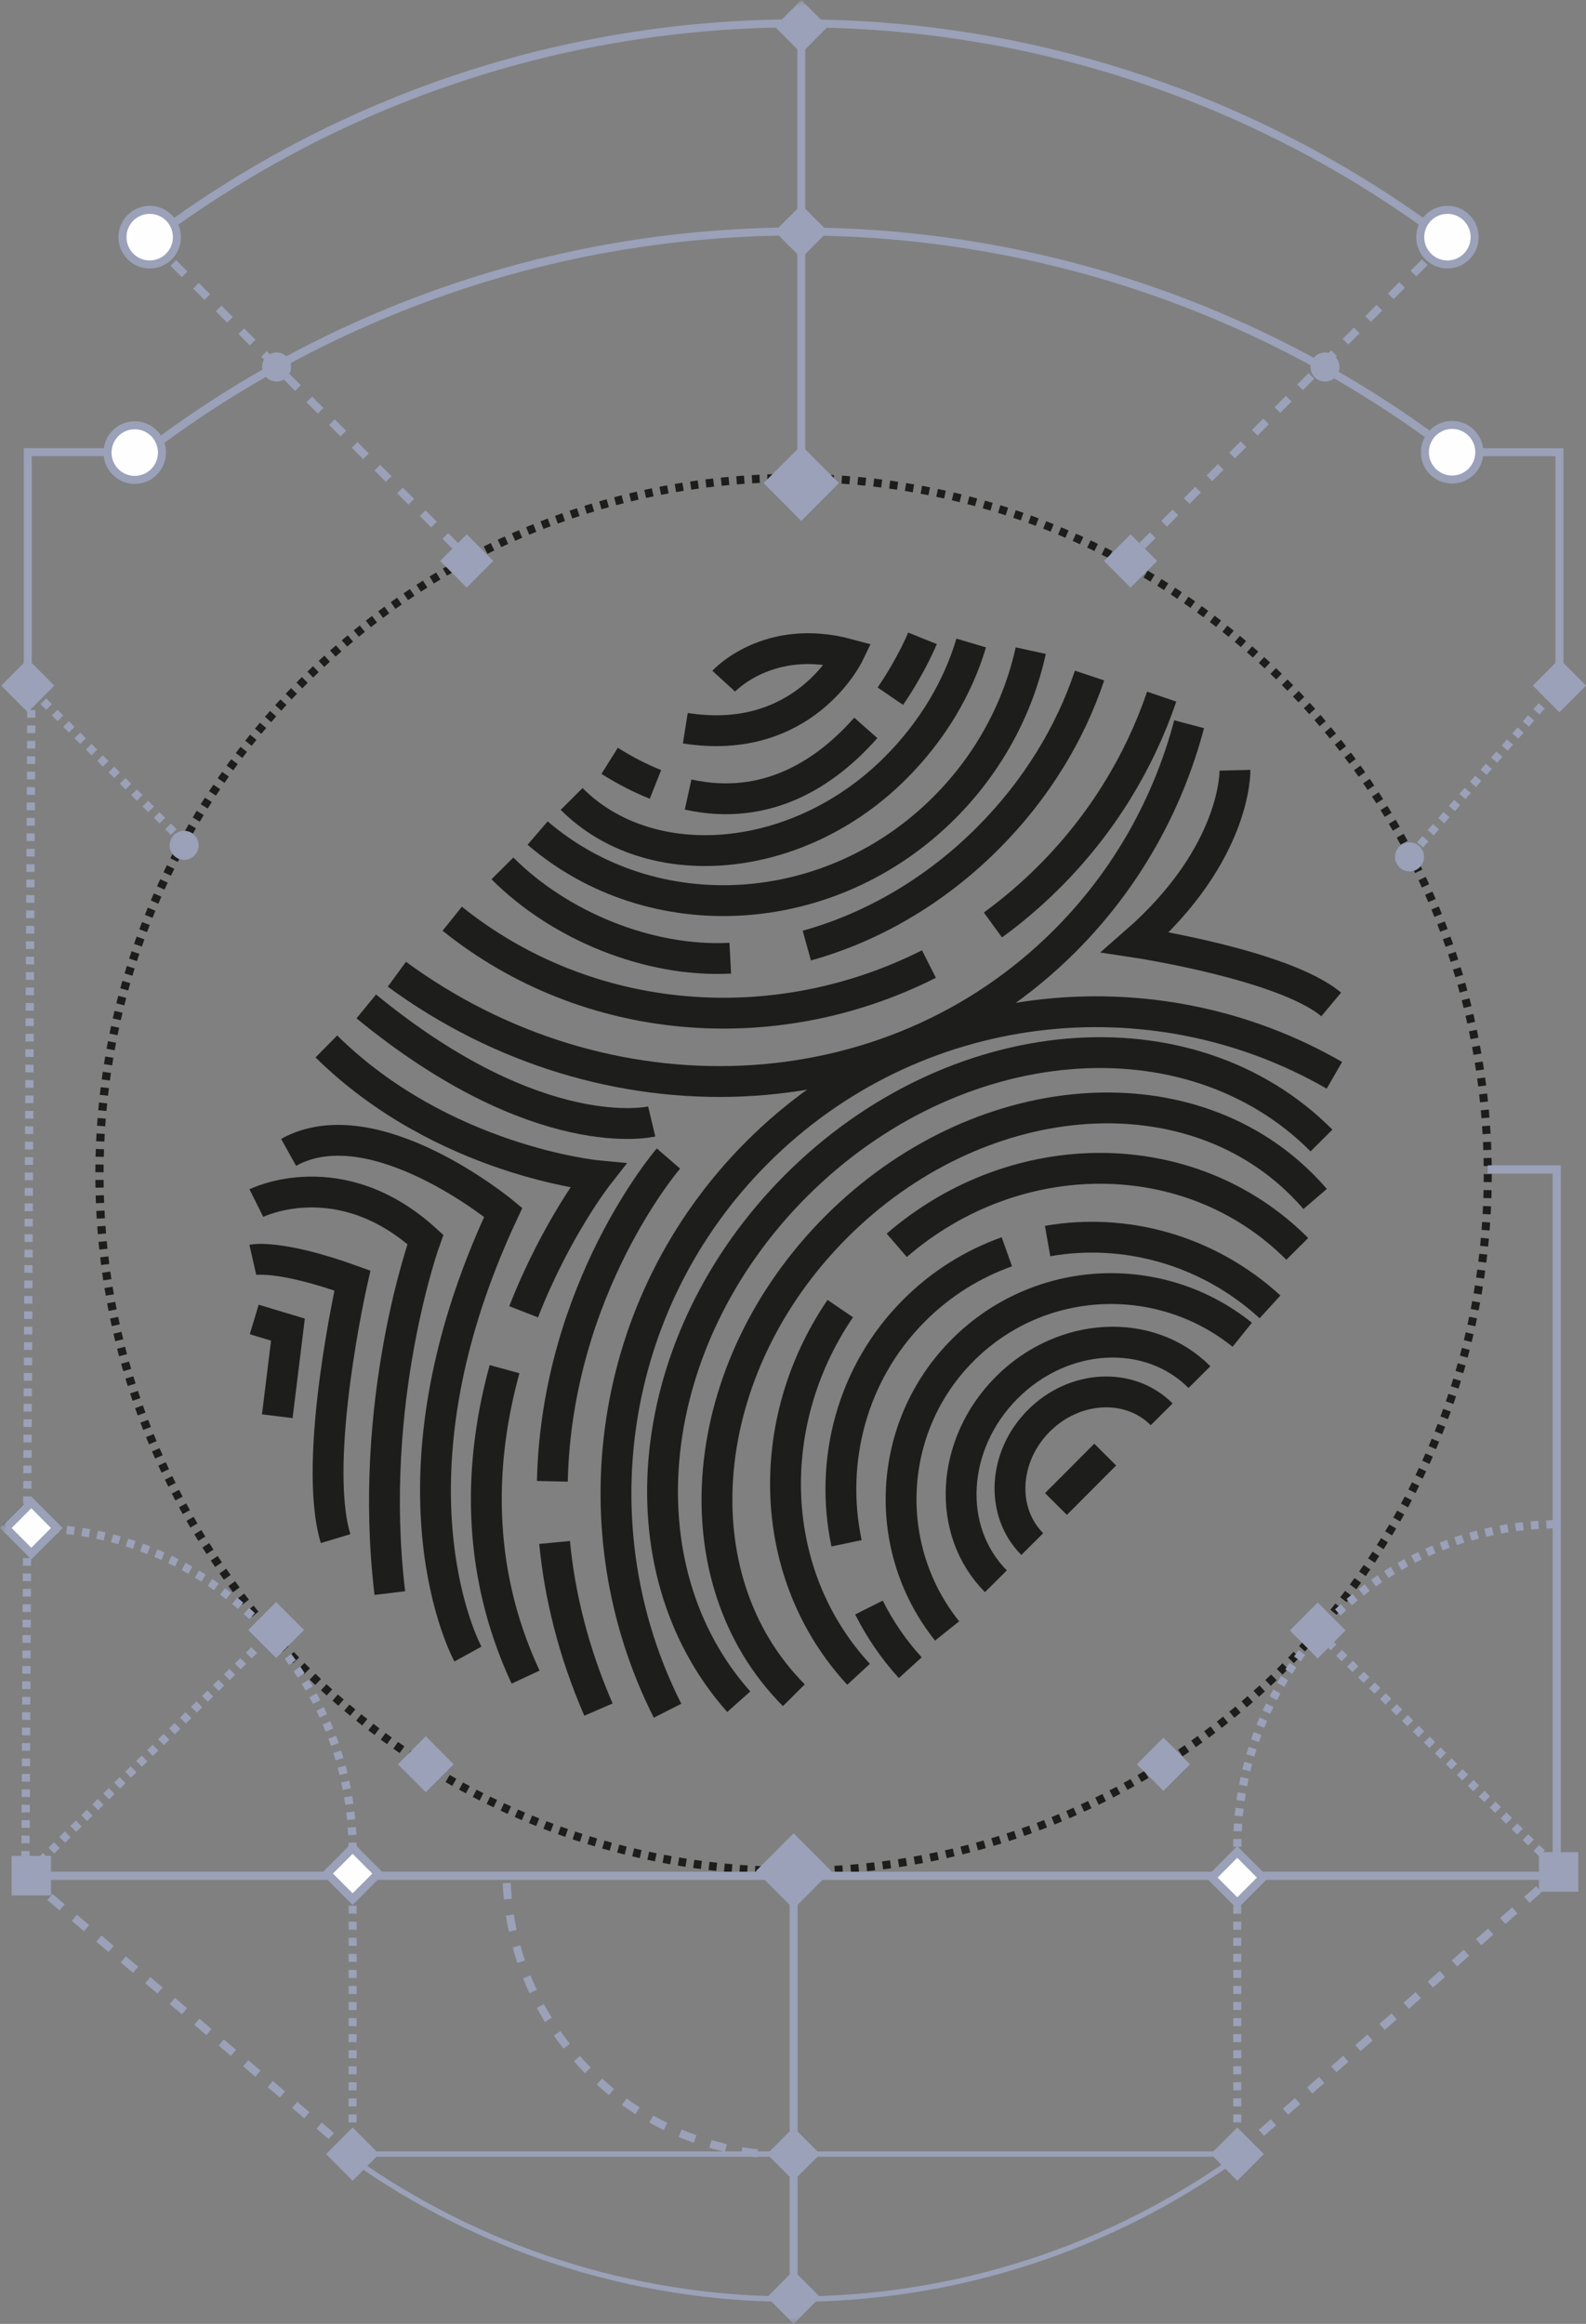 <?xml version="1.0" encoding="UTF-8"?>
<svg xmlns="http://www.w3.org/2000/svg" xmlns:xlink="http://www.w3.org/1999/xlink" width="129px" height="189px" viewBox="0 0 129 189" version="1.1">
  <rect x="0" y="0" width="129" height="189" fill="#808080" stroke="none"/>
  <title>Group 131</title>
  <defs>
    <polygon id="path-1" points="0 189 129 189 129 0 0 0"></polygon>
  </defs>
  <g id="eUniv" stroke="none" stroke-width="1" fill="none" fill-rule="evenodd">
    <g id="Group-131">
      <path d="M100.527,175.514 C90.365,182.744 77.948,186.994 64.541,186.994 C51.207,186.994 38.851,182.79 28.719,175.629" id="Stroke-1" stroke="#9AA1B8" stroke-width="0.436" stroke-linejoin="round"></path>
      <path d="M64.55,152.173 C33.368,152.173 8.091,126.81 8.091,95.524 C8.091,64.238 33.368,38.875 64.55,38.875" id="Stroke-3" stroke="#1D1D1B" stroke-width="0.67" stroke-dasharray="0.627"></path>
      <path d="M64.55,38.875 C95.731,38.875 121.008,64.238 121.008,95.524 C121.008,126.81 95.731,152.173 64.55,152.173" id="Stroke-5" stroke="#1D1D1B" stroke-width="0.653" stroke-dasharray="0.653"></path>
      <line x1="114.648" y1="69.691" x2="126.839" y2="55.761" id="Stroke-7" stroke="#9AA1B8" stroke-width="0.653" stroke-dasharray="0.653"></line>
      <polyline id="Stroke-9" stroke="#9AA1B8" stroke-width="0.653" points="2.26 55.427 2.26 36.779 10.99 36.779"></polyline>
      <polygon id="Fill-11" fill="#9AA1B8" points="4.42 55.76 2.259 57.93 0.1 55.76 2.259 53.593"></polygon>
      <path d="M10.96,37.436 C25.858,25.773 44.6,18.825 64.959,18.825 C84.933,18.825 103.351,25.513 118.109,36.779 L126.84,36.779 L126.84,55.761" id="Stroke-13" stroke="#9AA1B8" stroke-width="0.653"></path>
      <path d="M12.243,19.524 C26.928,8.457 45.18,1.899 64.959,1.899 C84.934,1.899 103.352,8.587 118.109,19.853" id="Stroke-15" stroke="#9AA1B8" stroke-width="0.653"></path>
      <line x1="12.251" y1="19.534" x2="38.013" y2="45.384" id="Stroke-17" stroke="#9AA1B8" stroke-width="0.653" stroke-dasharray="1.306"></line>
      <line x1="117.73" y1="19.472" x2="92.893" y2="44.394" id="Stroke-19" stroke="#9AA1B8" stroke-width="0.653" stroke-dasharray="1.306"></line>
      <polygon id="Fill-21" fill="#9AA1B8" points="68.239 39.292 65.174 42.368 62.11 39.292 65.174 36.217"></polygon>
      <polygon id="Fill-23" fill="#9AA1B8" points="67.335 18.825 65.174 20.994 63.014 18.825 65.174 16.658"></polygon>
      <path d="M13.174,36.809 C13.174,38.036 12.183,39.031 10.96,39.031 C9.737,39.031 8.746,38.036 8.746,36.809 C8.746,35.582 9.737,34.587 10.96,34.587 C12.183,34.587 13.174,35.582 13.174,36.809" id="Fill-25" fill="#FEFEFE"></path>
      <path d="M13.174,36.809 C13.174,38.036 12.183,39.031 10.96,39.031 C9.737,39.031 8.746,38.036 8.746,36.809 C8.746,35.582 9.737,34.587 10.96,34.587 C12.183,34.587 13.174,35.582 13.174,36.809 Z" id="Stroke-27" stroke="#9AA1B8" stroke-width="0.653"></path>
      <path d="M120.323,36.78 C120.323,38.006 119.332,39.002 118.11,39.002 C116.887,39.002 115.895,38.006 115.895,36.78 C115.895,35.553 116.887,34.558 118.11,34.558 C119.332,34.558 120.323,35.553 120.323,36.78" id="Fill-29" fill="#FEFEFE"></path>
      <path d="M120.323,36.78 C120.323,38.006 119.332,39.002 118.11,39.002 C116.887,39.002 115.895,38.006 115.895,36.78 C115.895,35.553 116.887,34.558 118.11,34.558 C119.332,34.558 120.323,35.553 120.323,36.78 Z" id="Stroke-31" stroke="#9AA1B8" stroke-width="0.653"></path>
      <polygon id="Fill-33" fill="#9AA1B8" points="40.122 45.622 37.961 47.791 35.801 45.622 37.961 43.454"></polygon>
      <polygon id="Fill-35" fill="#9AA1B8" points="94.118 45.622 91.956 47.791 89.797 45.622 91.956 43.454"></polygon>
      <polygon id="Fill-37" fill="#9AA1B8" points="129 55.76 126.839 57.93 124.679 55.76 126.839 53.593"></polygon>
      <path d="M108.949,29.851 C108.949,30.504 108.421,31.034 107.769,31.034 C107.118,31.034 106.59,30.504 106.59,29.851 C106.59,29.198 107.118,28.667 107.769,28.667 C108.421,28.667 108.949,29.198 108.949,29.851" id="Fill-39" fill="#9AA1B8"></path>
      <path d="M23.675,29.851 C23.675,30.504 23.146,31.034 22.495,31.034 C21.844,31.034 21.316,30.504 21.316,29.851 C21.316,29.198 21.844,28.667 22.495,28.667 C23.146,28.667 23.675,29.198 23.675,29.851" id="Fill-41" fill="#9AA1B8"></path>
      <line x1="14.13" y1="67.671" x2="2.26" y2="55.761" id="Stroke-43" stroke="#9AA1B8" stroke-width="0.653" stroke-dasharray="0.653"></line>
      <path d="M16.158,68.75 C16.158,69.403 15.63,69.934 14.979,69.934 C14.327,69.934 13.799,69.403 13.799,68.75 C13.799,68.097 14.327,67.567 14.979,67.567 C15.63,67.567 16.158,68.097 16.158,68.75" id="Fill-45" fill="#9AA1B8"></path>
      <path d="M115.827,69.69 C115.827,70.344 115.299,70.874 114.648,70.874 C113.997,70.874 113.469,70.344 113.469,69.69 C113.469,69.037 113.997,68.507 114.648,68.507 C115.299,68.507 115.827,69.037 115.827,69.69" id="Fill-47" fill="#9AA1B8"></path>
      <polygon id="Fill-49" fill="#9AA1B8" points="61.485 152.173 64.55 149.098 67.614 152.174 64.55 155.248"></polygon>
      <polygon id="Fill-51" fill="#9AA1B8" points="62.389 175.192 64.551 173.023 66.71 175.192 64.551 177.359"></polygon>
      <polygon id="Fill-53" fill="#9AA1B8" points="92.469 143.486 94.63 141.317 96.789 143.486 94.63 145.654"></polygon>
      <path d="M28.681,150.495 C28.681,136.013 16.98,124.272 2.546,124.272" id="Stroke-55" stroke="#9AA1B8" stroke-width="0.67" stroke-dasharray="0.627"></path>
      <g id="Group-60" transform="translate(0.473, 122.192)">
        <line x1="0" y1="2.081" x2="2.074" y2="0" id="Fill-57" fill="#FEFEFE"></line>
        <line x1="0" y1="2.081" x2="2.074" y2="0" id="Stroke-59" stroke="#1D1D1B" stroke-width="0.67"></line>
      </g>
      <g id="Group-64" transform="translate(0.473, 122.192)">
        <line x1="0" y1="2.081" x2="2.074" y2="0" id="Fill-61" fill="#FEFEFE"></line>
        <line x1="0" y1="2.081" x2="2.074" y2="0" id="Stroke-63" stroke="#1D1D1B" stroke-width="0.67"></line>
      </g>
      <mask id="mask-2" fill="white">
        <use xlink:href="#path-1"></use>
      </mask>
      <g id="Clip-66"></g>
      <polygon id="Fill-65" fill="#9AA1B8" mask="url(#mask-2)" points="0.942 154.155 4.15 154.155 4.15 150.937 0.942 150.937"></polygon>
      <polygon id="Fill-67" fill="#9AA1B8" mask="url(#mask-2)" points="34.631 141.21 32.363 143.486 34.631 145.762 36.899 143.486"></polygon>
      <polygon id="Fill-68" fill="#9AA1B8" mask="url(#mask-2)" points="22.46 130.293 20.192 132.569 22.46 134.845 24.728 132.569"></polygon>
      <line x1="126.618" y1="152.562" x2="2.774" y2="152.562" id="Stroke-69" stroke="#9AA1B8" stroke-width="0.67" mask="url(#mask-2)"></line>
      <polyline id="Stroke-70" stroke="#9AA1B8" stroke-width="0.67" mask="url(#mask-2)" points="121.009 95.109 126.618 95.109 126.618 152.562"></polyline>
      <path d="M20.678,134.204 L2.065,152.592 L2.546,57.656" id="Stroke-71" stroke="#9AA1B8" stroke-width="0.67" stroke-dasharray="0.627" mask="url(#mask-2)"></path>
      <polygon id="Fill-72" fill="#FEFEFE" mask="url(#mask-2)" points="4.619 124.273 2.546 126.353 0.473 124.273 2.546 122.191"></polygon>
      <polygon id="Stroke-73" stroke="#9AA1B8" stroke-width="0.67" mask="url(#mask-2)" points="4.619 124.273 2.546 126.353 0.473 124.273 2.546 122.191"></polygon>
      <path d="M64.225,175.281 C51.505,175.281 41.195,164.935 41.195,152.173" id="Stroke-74" stroke="#9AA1B8" stroke-width="0.653" stroke-dasharray="1.306" mask="url(#mask-2)"></path>
      <polygon id="Fill-75" fill="#9AA1B8" mask="url(#mask-2)" points="125.167 153.854 128.375 153.854 128.375 150.635 125.167 150.635"></polygon>
      <polygon id="Fill-76" fill="#9AA1B8" mask="url(#mask-2)" points="107.18 130.327 109.448 132.603 107.18 134.879 104.912 132.603"></polygon>
      <line x1="107.13" y1="132.666" x2="125.743" y2="151.054" id="Stroke-77" stroke="#9AA1B8" stroke-width="0.67" stroke-dasharray="0.627" mask="url(#mask-2)"></line>
      <path d="M100.636,150.193 C100.636,135.711 112.337,123.97 126.771,123.97" id="Stroke-78" stroke="#9AA1B8" stroke-width="0.67" stroke-dasharray="0.627" mask="url(#mask-2)"></path>
      <polygon id="Fill-79" fill="#9AA1B8" mask="url(#mask-2)" points="98.476 175.192 100.637 173.023 102.796 175.192 100.637 177.359"></polygon>
      <line x1="100.636" y1="152.376" x2="100.636" y2="173.023" id="Stroke-80" stroke="#9AA1B8" stroke-width="0.653" stroke-dasharray="0.653" mask="url(#mask-2)"></line>
      <polygon id="Fill-81" fill="#9AA1B8" mask="url(#mask-2)" points="26.521 175.192 28.682 173.023 30.841 175.192 28.682 177.359"></polygon>
      <line x1="28.681" y1="152.376" x2="28.681" y2="173.023" id="Stroke-82" stroke="#9AA1B8" stroke-width="0.653" stroke-dasharray="0.653" mask="url(#mask-2)"></line>
      <path d="M96.72,58.902 C94.995,65.404 91.643,71.475 86.646,76.486 C72.279,90.895 49.194,91.648 32.281,79.234" id="Stroke-83" stroke="#1D1D1B" stroke-width="2.508" mask="url(#mask-2)"></path>
      <path d="M75.557,78.406 C62.992,84.748 47.787,83.557 36.782,74.72" id="Stroke-84" stroke="#1D1D1B" stroke-width="2.508" mask="url(#mask-2)"></path>
      <path d="M94.487,56.658 C92.677,61.977 89.638,66.999 85.377,71.272 C83.919,72.734 82.374,74.053 80.76,75.227" id="Stroke-85" stroke="#1D1D1B" stroke-width="2.508" mask="url(#mask-2)"></path>
      <path d="M59.397,77.93 C52.76,78.278 45.499,75.279 40.865,70.626" id="Stroke-86" stroke="#1D1D1B" stroke-width="2.508" mask="url(#mask-2)"></path>
      <path d="M88.62,54.943 C87.045,59.654 84.281,64.226 80.37,68.148 C76.021,72.509 70.874,75.448 65.624,76.904" id="Stroke-87" stroke="#1D1D1B" stroke-width="2.508" mask="url(#mask-2)"></path>
      <path d="M83.837,52.917 C82.821,57.548 80.478,62.007 76.824,65.672 C67.525,74.997 53.039,75.744 43.728,67.753" id="Stroke-88" stroke="#1D1D1B" stroke-width="2.508" mask="url(#mask-2)"></path>
      <path d="M78.994,52.296 C77.933,55.876 75.87,59.415 72.859,62.434 C64.875,70.441 52.851,71.36 46.495,64.979" id="Stroke-89" stroke="#1D1D1B" stroke-width="2.508" mask="url(#mask-2)"></path>
      <path d="M53.314,63.796 C52.121,63.322 50.878,62.69 49.585,61.88" id="Stroke-90" stroke="#1D1D1B" stroke-width="2.508" mask="url(#mask-2)"></path>
      <path d="M70.42,59.199 C67.257,62.782 62.452,66.056 55.968,64.62" id="Stroke-91" stroke="#1D1D1B" stroke-width="2.508" mask="url(#mask-2)"></path>
      <path d="M75.031,51.915 C75.031,51.915 74.165,54.067 72.418,56.623" id="Stroke-92" stroke="#1D1D1B" stroke-width="2.508" mask="url(#mask-2)"></path>
      <path d="M58.866,55.4 C58.866,55.4 62.488,51.438 69.018,53.211 C69.018,53.211 65.389,60.756 55.741,59.224" id="Stroke-93" stroke="#1D1D1B" stroke-width="2.508" mask="url(#mask-2)"></path>
      <path d="M100.448,62.645 C100.448,62.645 100.623,69.403 92.349,76.631 C92.349,76.631 104.401,78.448 108.277,81.691" id="Stroke-94" stroke="#1D1D1B" stroke-width="2.508" mask="url(#mask-2)"></path>
      <path d="M54.297,139.133 C46.879,124.456 49.301,106.045 61.551,93.759 C74.298,80.974 93.649,78.871 108.535,87.455" id="Stroke-95" stroke="#1D1D1B" stroke-width="2.508" mask="url(#mask-2)"></path>
      <path d="M60.088,138.401 C50.325,127.427 52.257,108.959 64.716,96.462 C77.552,83.59 96.7,81.93 107.485,92.757" id="Stroke-96" stroke="#1D1D1B" stroke-width="2.508" mask="url(#mask-2)"></path>
      <path d="M64.57,137.873 C55.039,128.305 56.571,111.263 67.993,99.808 C79.414,88.353 96.4,86.824 105.931,96.392 C106.293,96.755 106.639,97.128 106.969,97.512" id="Stroke-97" stroke="#1D1D1B" stroke-width="2.508" mask="url(#mask-2)"></path>
      <path d="M72.939,101.281 C82.647,92.889 96.858,92.881 105.515,101.572" id="Stroke-98" stroke="#1D1D1B" stroke-width="2.508" mask="url(#mask-2)"></path>
      <path d="M69.833,136.171 C62.4,128.128 61.981,115.764 68.345,106.428" id="Stroke-99" stroke="#1D1D1B" stroke-width="2.508" mask="url(#mask-2)"></path>
      <path d="M85.209,100.935 C91.471,99.834 98.208,101.629 103.299,106.288" id="Stroke-100" stroke="#1D1D1B" stroke-width="2.508" mask="url(#mask-2)"></path>
      <path d="M68.854,125.516 C67.449,118.833 69.269,111.68 74.348,106.587 C76.547,104.382 79.131,102.79 81.894,101.808" id="Stroke-101" stroke="#1D1D1B" stroke-width="2.508" mask="url(#mask-2)"></path>
      <path d="M74.037,135.635 C72.669,134.129 71.549,132.479 70.678,130.74" id="Stroke-102" stroke="#1D1D1B" stroke-width="2.508" mask="url(#mask-2)"></path>
      <path d="M77.034,132.645 C71.653,125.915 72.074,116.057 78.296,109.817 C84.515,103.58 94.334,103.16 101.039,108.555" id="Stroke-103" stroke="#1D1D1B" stroke-width="2.508" mask="url(#mask-2)"></path>
      <path d="M81.005,128.603 C76.913,124.495 77.302,117.449 81.873,112.864 C86.444,108.28 93.467,107.893 97.558,112.001" id="Stroke-104" stroke="#1D1D1B" stroke-width="2.508" mask="url(#mask-2)"></path>
      <path d="M83.962,125.582 C81.349,122.958 81.587,118.469 84.493,115.555 C87.399,112.64 91.873,112.404 94.486,115.027" id="Stroke-105" stroke="#1D1D1B" stroke-width="2.508" mask="url(#mask-2)"></path>
      <line x1="89.894" y1="118.302" x2="85.888" y2="122.32" id="Stroke-106" stroke="#1D1D1B" stroke-width="2.508" mask="url(#mask-2)"></line>
      <path d="M45.108,125.448 C45.518,129.706 46.609,134.267 48.676,139.042" id="Stroke-107" stroke="#1D1D1B" stroke-width="2.508" mask="url(#mask-2)"></path>
      <path d="M54.37,94.223 C54.37,94.223 45.283,104.74 44.926,120.475" id="Stroke-108" stroke="#1D1D1B" stroke-width="2.508" mask="url(#mask-2)"></path>
      <path d="M53.008,91.21 C53.008,91.21 43.862,93.4 29.792,81.852" id="Stroke-109" stroke="#1D1D1B" stroke-width="2.508" mask="url(#mask-2)"></path>
      <path d="M41.038,111.354 C39.075,118.495 38.535,127.359 42.75,136.4" id="Stroke-110" stroke="#1D1D1B" stroke-width="2.508" mask="url(#mask-2)"></path>
      <path d="M26.545,85.108 C36.001,94.439 48.608,95.624 48.608,95.624 C48.608,95.624 45.221,99.953 42.591,106.689" id="Stroke-111" stroke="#1D1D1B" stroke-width="2.508" mask="url(#mask-2)"></path>
      <path d="M38.06,134.525 C38.06,134.525 30.517,120.814 40.933,98.6 C40.933,98.6 30.409,89.871 23.474,93.722" id="Stroke-112" stroke="#1D1D1B" stroke-width="2.508" mask="url(#mask-2)"></path>
      <path d="M20.853,97.848 C20.853,97.848 27.605,94.468 34.6,100.804 C34.6,100.804 29.829,113.984 31.709,129.566" id="Stroke-113" stroke="#1D1D1B" stroke-width="2.508" mask="url(#mask-2)"></path>
      <path d="M20.564,102.464 C20.564,102.464 22.67,101.986 28.663,104.149 C28.663,104.149 25.353,118.701 27.295,125.136" id="Stroke-114" stroke="#1D1D1B" stroke-width="2.508" mask="url(#mask-2)"></path>
      <polyline id="Stroke-115" stroke="#1D1D1B" stroke-width="2.508" mask="url(#mask-2)" points="20.678 107.313 23.42 108.138 22.553 115.181"></polyline>
      <polygon id="Fill-116" fill="#FEFEFE" mask="url(#mask-2)" points="30.754 152.377 28.681 154.457 26.608 152.377 28.681 150.296"></polygon>
      <polygon id="Stroke-117" stroke="#9AA1B8" stroke-width="0.67" mask="url(#mask-2)" points="30.754 152.377 28.681 154.457 26.608 152.377 28.681 150.296"></polygon>
      <polygon id="Fill-118" fill="#FEFEFE" mask="url(#mask-2)" points="98.563 152.702 100.636 154.782 102.709 152.702 100.636 150.621"></polygon>
      <polygon id="Stroke-119" stroke="#9AA1B8" stroke-width="0.67" mask="url(#mask-2)" points="98.563 152.702 100.636 154.782 102.709 152.702 100.636 150.621"></polygon>
      <polygon id="Fill-120" fill="#9AA1B8" mask="url(#mask-2)" points="62.389 186.833 64.551 184.663 66.71 186.833 64.551 189"></polygon>
      <line x1="64.55" y1="187.119" x2="64.55" y2="152.173" id="Stroke-121" stroke="#9AA1B8" stroke-width="0.646" mask="url(#mask-2)"></line>
      <polygon id="Fill-122" fill="#9AA1B8" mask="url(#mask-2)" points="67.335 2.167 65.174 4.336 63.014 2.167 65.174 0"></polygon>
      <line x1="65.175" y1="1.881" x2="65.175" y2="41.843" id="Stroke-123" stroke="#9AA1B8" stroke-width="0.646" mask="url(#mask-2)"></line>
      <line x1="100.636" y1="175.191" x2="126.771" y2="152.245" id="Stroke-124" stroke="#9AA1B8" stroke-width="0.653" stroke-dasharray="1.306" mask="url(#mask-2)"></line>
      <line x1="29.792" y1="175.191" x2="100.636" y2="175.191" id="Stroke-125" stroke="#9AA1B8" stroke-width="0.436" stroke-linejoin="round" mask="url(#mask-2)"></line>
      <path d="M2.065,152.592 L28.681,175.191 L29.792,175.191" id="Stroke-126" stroke="#9AA1B8" stroke-width="0.653" stroke-dasharray="1.306" mask="url(#mask-2)"></path>
      <path d="M119.944,19.287 C119.944,20.513 118.953,21.509 117.73,21.509 C116.507,21.509 115.516,20.513 115.516,19.287 C115.516,18.06 116.507,17.065 117.73,17.065 C118.953,17.065 119.944,18.06 119.944,19.287" id="Fill-127" fill="#FEFEFE" mask="url(#mask-2)"></path>
      <path d="M119.944,19.287 C119.944,20.513 118.953,21.509 117.73,21.509 C116.507,21.509 115.516,20.513 115.516,19.287 C115.516,18.06 116.507,17.065 117.73,17.065 C118.953,17.065 119.944,18.06 119.944,19.287 Z" id="Stroke-128" stroke="#9AA1B8" stroke-width="0.653" mask="url(#mask-2)"></path>
      <path d="M14.389,19.287 C14.389,20.513 13.398,21.509 12.175,21.509 C10.952,21.509 9.961,20.513 9.961,19.287 C9.961,18.06 10.952,17.065 12.175,17.065 C13.398,17.065 14.389,18.06 14.389,19.287" id="Fill-129" fill="#FEFEFE" mask="url(#mask-2)"></path>
      <path d="M14.389,19.287 C14.389,20.513 13.398,21.509 12.175,21.509 C10.952,21.509 9.961,20.513 9.961,19.287 C9.961,18.06 10.952,17.065 12.175,17.065 C13.398,17.065 14.389,18.06 14.389,19.287 Z" id="Stroke-130" stroke="#9AA1B8" stroke-width="0.653" mask="url(#mask-2)"></path>
    </g>
  </g>
</svg>
